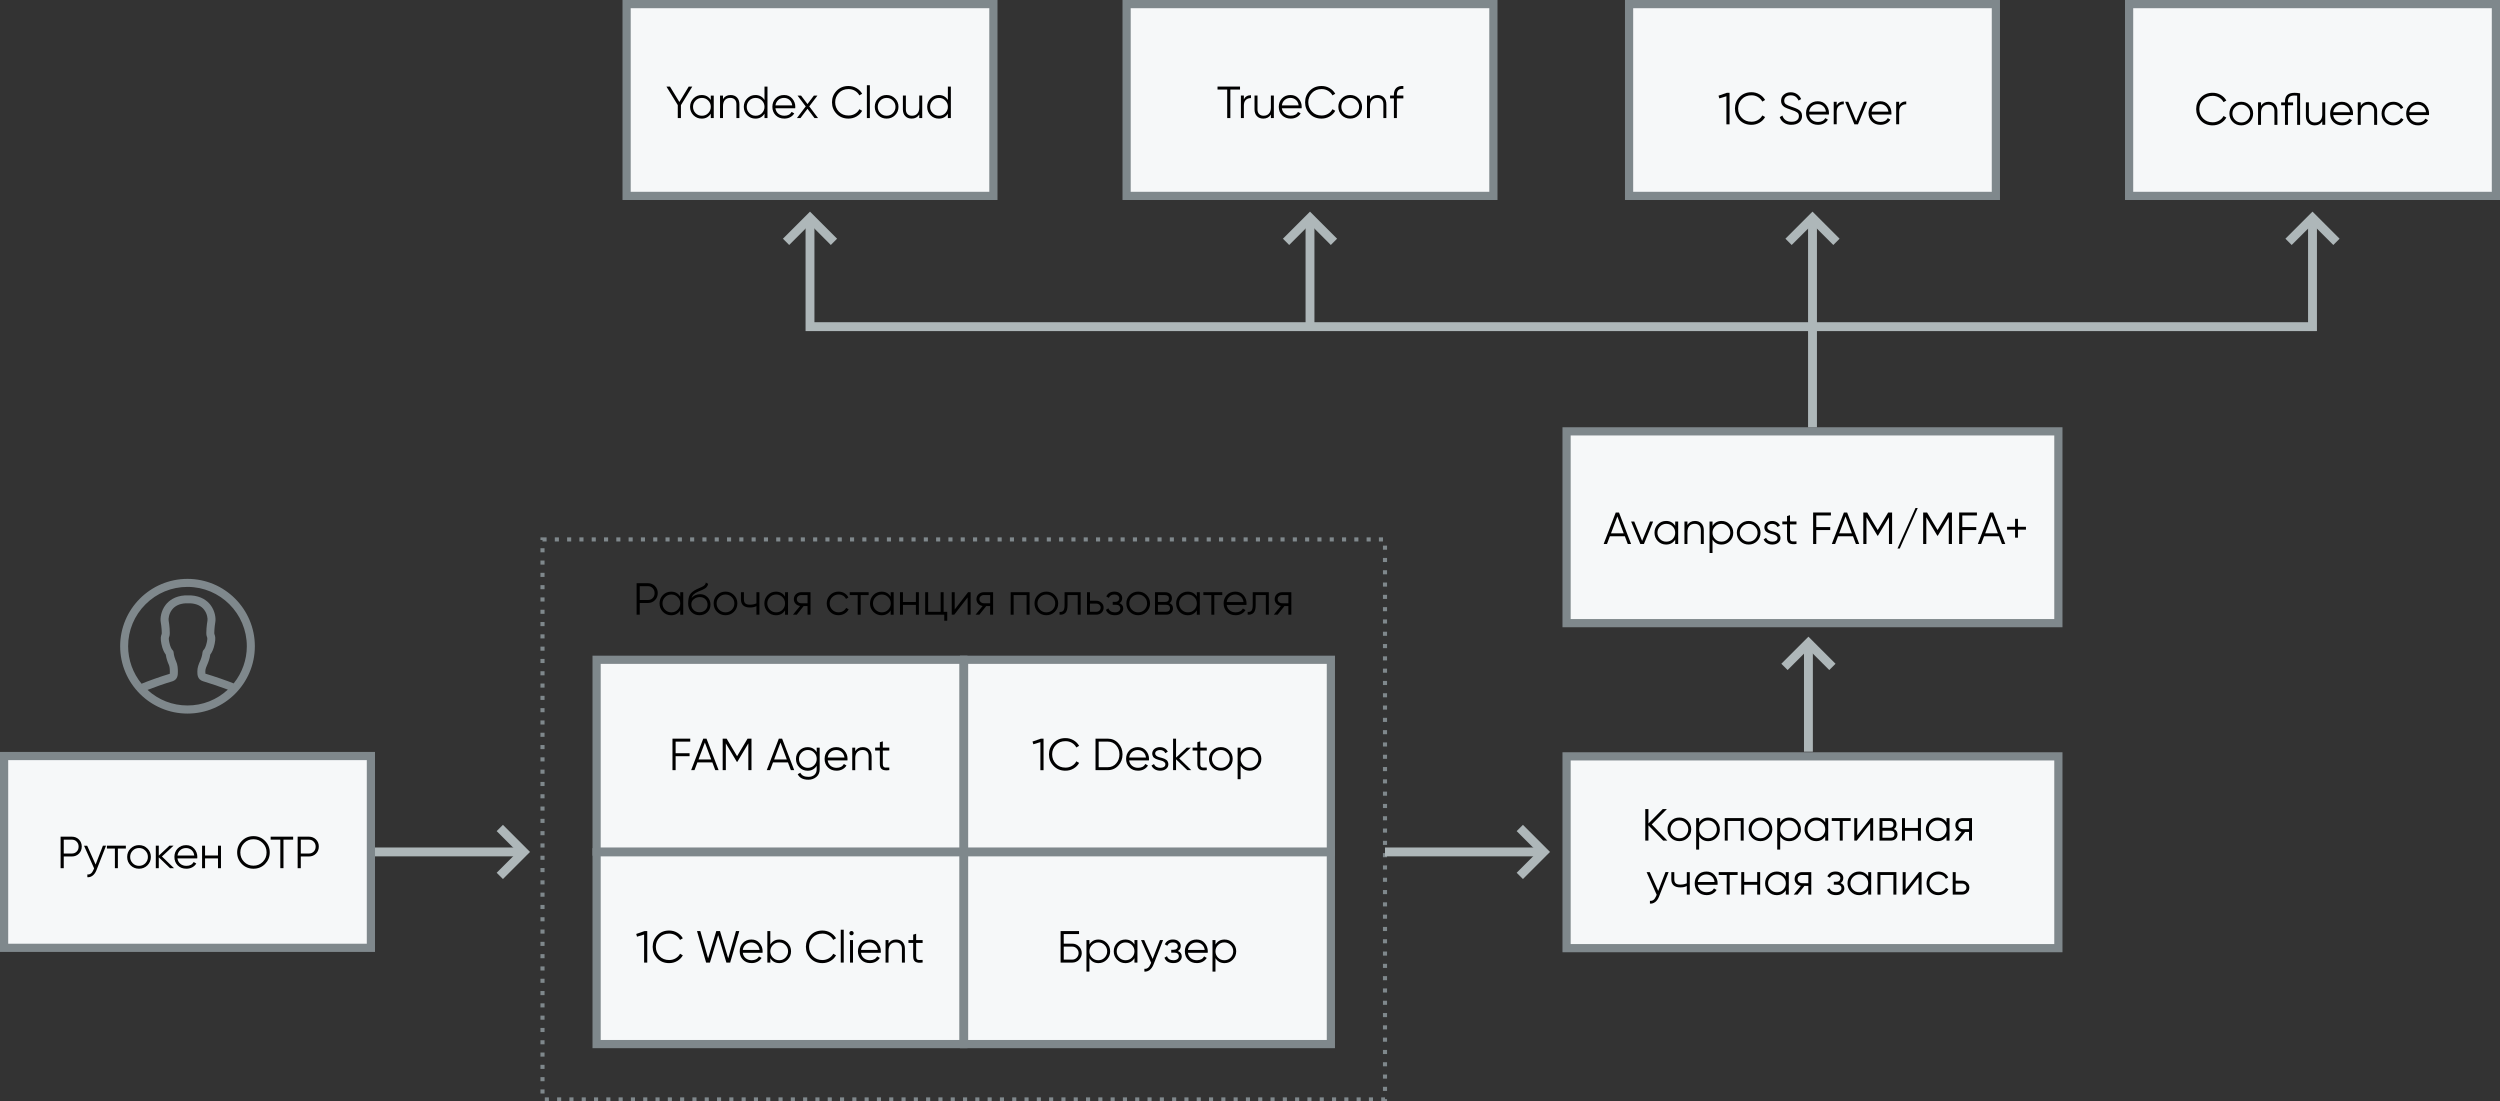 <?xml version="1.0" encoding="UTF-8"?><svg id="a" xmlns="http://www.w3.org/2000/svg" viewBox="0 0 1000 440.59"><rect x="0" y="0" width="1000" height="440.59" fill="#333333" stroke="none"/><polyline points="314.42 96.74 324 87.16 333.58 96.74" fill="none" stroke="#aeb7b9" stroke-miterlimit="10" stroke-width="3.55"/><line x1="524" y1="130.66" x2="524" y2="88.47" fill="none" stroke="#aeb7b9" stroke-miterlimit="10" stroke-width="3.55"/><polyline points="514.42 96.74 524 87.16 533.58 96.74" fill="none" stroke="#aeb7b9" stroke-miterlimit="10" stroke-width="3.55"/><line x1="725" y1="171" x2="725" y2="88.47" fill="none" stroke="#aeb7b9" stroke-miterlimit="10" stroke-width="3.55"/><polyline points="715.42 96.74 725 87.16 734.58 96.74" fill="none" stroke="#aeb7b9" stroke-miterlimit="10" stroke-width="3.55"/><polyline points="915.42 96.74 925 87.16 934.58 96.74" fill="none" stroke="#aeb7b9" stroke-miterlimit="10" stroke-width="3.55"/><polyline points="925 88.47 925 130.66 324 130.66 324 88.47" fill="none" stroke="#aeb7b9" stroke-miterlimit="10" stroke-width="3.55"/><rect x="626.63" y="172.54" width="196.72" height="76.72" fill="#f6f8f9"/><path d="M821.71,174.18v73.44h-193.44v-73.44h193.44M824.99,170.9h-200v80h200v-80h0Z" fill="#7f888c"/><rect x="626.63" y="302.54" width="196.72" height="76.72" fill="#f6f8f9"/><path d="M821.71,304.18v73.44h-193.44v-73.44h193.44M824.99,300.9h-200v80h200v-80h0Z" fill="#7f888c"/><rect x="1.64" y="302.41" width="146.72" height="76.72" fill="#f6f8f9"/><path d="M146.72,304.05v73.44H3.28v-73.44h143.44M150,300.77H0v80h150v-80h0Z" fill="#7f888c"/><rect x="385.64" y="340.91" width="146.72" height="76.72" fill="#f6f8f9"/><path d="M530.71,342.55v73.44h-143.44v-73.44h143.44M533.99,339.27h-150v80h150v-80h0Z" fill="#7f888c"/><rect x="238.64" y="340.91" width="146.72" height="76.72" fill="#f6f8f9"/><path d="M383.72,342.55v73.44h-143.44v-73.44h143.44M387,339.27h-150v80h150v-80h0Z" fill="#7f888c"/><rect x="385.64" y="263.91" width="146.72" height="76.72" fill="#f6f8f9"/><path d="M530.71,265.55v73.44h-143.44v-73.44h143.44M533.99,262.27h-150v80h150v-80h0Z" fill="#7f888c"/><rect x="238.64" y="263.91" width="146.72" height="76.72" fill="#f6f8f9"/><path d="M383.72,265.55v73.44h-143.44v-73.44h143.44M387,262.27h-150v80h150v-80h0Z" fill="#7f888c"/><rect x="217" y="215.77" width="337" height="224" fill="none" stroke="#7f888c" stroke-dasharray="1.64 3.28" stroke-miterlimit="10" stroke-width="1.64"/><line x1="723.37" y1="300.68" x2="723.37" y2="258.49" fill="none" stroke="#aeb7b9" stroke-miterlimit="10" stroke-width="3.55"/><polyline points="713.79 266.76 723.37 257.18 732.96 266.76" fill="none" stroke="#aeb7b9" stroke-miterlimit="10" stroke-width="3.55"/><path d="M660.7,329.76l6.23,6.48h-1.66l-5.9-6.1v6.1h-1.26v-12.6h1.26v5.76l5.72-5.76h1.66l-6.05,6.12Z"/><path d="M675.1,335.11c-.92.9-2.04,1.35-3.35,1.35s-2.45-.45-3.37-1.35c-.91-.91-1.37-2.03-1.37-3.37s.46-2.45,1.37-3.35c.91-.91,2.03-1.37,3.37-1.37s2.44.46,3.35,1.37c.92.9,1.39,2.02,1.39,3.35s-.46,2.44-1.39,3.37ZM669.23,334.28c.68.68,1.52,1.03,2.52,1.03s1.84-.34,2.52-1.03c.68-.71,1.03-1.55,1.03-2.54s-.34-1.84-1.03-2.52c-.68-.7-1.52-1.04-2.52-1.04s-1.84.35-2.52,1.04c-.68.68-1.03,1.52-1.03,2.52s.34,1.83,1.03,2.54Z"/><path d="M683.29,327.03c1.28,0,2.38.46,3.28,1.37.91.91,1.37,2.03,1.37,3.35s-.46,2.44-1.37,3.35c-.9.91-1.99,1.37-3.28,1.37-1.6,0-2.81-.66-3.64-1.98v5.36h-1.19v-12.6h1.19v1.76c.83-1.32,2.04-1.98,3.64-1.98ZM680.68,334.28c.68.68,1.52,1.03,2.52,1.03s1.84-.34,2.52-1.03c.68-.71,1.03-1.55,1.03-2.54s-.34-1.84-1.03-2.52c-.68-.7-1.52-1.04-2.52-1.04s-1.84.35-2.52,1.04c-.68.68-1.03,1.52-1.03,2.52s.34,1.83,1.03,2.54Z"/><path d="M689.91,327.24h7.56v9h-1.19v-7.85h-5.18v7.85h-1.19v-9Z"/><path d="M707.54,335.11c-.92.9-2.04,1.35-3.35,1.35s-2.45-.45-3.37-1.35c-.91-.91-1.37-2.03-1.37-3.37s.46-2.45,1.37-3.35c.91-.91,2.03-1.37,3.37-1.37s2.44.46,3.35,1.37c.92.9,1.39,2.02,1.39,3.35s-.46,2.44-1.39,3.37ZM701.67,334.28c.68.68,1.52,1.03,2.52,1.03s1.84-.34,2.52-1.03c.68-.71,1.03-1.55,1.03-2.54s-.34-1.84-1.03-2.52c-.68-.7-1.52-1.04-2.52-1.04s-1.84.35-2.52,1.04c-.68.68-1.03,1.52-1.03,2.52s.34,1.83,1.03,2.54Z"/><path d="M715.72,327.03c1.28,0,2.38.46,3.28,1.37.91.91,1.37,2.03,1.37,3.35s-.46,2.44-1.37,3.35c-.9.91-1.99,1.37-3.28,1.37-1.6,0-2.81-.66-3.64-1.98v5.36h-1.19v-12.6h1.19v1.76c.83-1.32,2.04-1.98,3.64-1.98ZM713.11,334.28c.68.68,1.52,1.03,2.52,1.03s1.84-.34,2.52-1.03c.68-.71,1.03-1.55,1.03-2.54s-.34-1.84-1.03-2.52c-.68-.7-1.52-1.04-2.52-1.04s-1.84.35-2.52,1.04c-.68.68-1.03,1.52-1.03,2.52s.34,1.83,1.03,2.54Z"/><path d="M730.09,329v-1.76h1.19v9h-1.19v-1.76c-.83,1.32-2.04,1.98-3.64,1.98-1.28,0-2.38-.46-3.29-1.37-.9-.91-1.35-2.03-1.35-3.35s.45-2.44,1.35-3.35c.91-.91,2.01-1.37,3.29-1.37,1.6,0,2.81.66,3.64,1.98ZM724.02,334.28c.68.68,1.52,1.03,2.52,1.03s1.84-.34,2.52-1.03c.68-.71,1.03-1.55,1.03-2.54s-.34-1.84-1.03-2.52c-.68-.7-1.52-1.04-2.52-1.04s-1.84.35-2.52,1.04c-.68.68-1.03,1.52-1.03,2.52s.34,1.83,1.03,2.54Z"/><path d="M732.72,327.24h7.56v1.15h-3.19v7.85h-1.19v-7.85h-3.19v-1.15Z"/><path d="M742.9,334.17l5.36-6.93h1.01v9h-1.19v-6.93l-5.36,6.93h-1.01v-9h1.19v6.93Z"/><path d="M757.52,331.62c.98.36,1.48,1.06,1.48,2.11,0,.74-.25,1.35-.75,1.82s-1.19.7-2.08.7h-4.37v-9h4.01c.86,0,1.54.22,2.02.67.49.44.73,1.03.73,1.75,0,.9-.35,1.55-1.04,1.96ZM755.81,328.39h-2.83v2.74h2.83c1.04,0,1.57-.47,1.57-1.4,0-.42-.13-.75-.41-.98-.27-.23-.66-.35-1.16-.35ZM752.98,335.09h3.19c.53,0,.93-.13,1.21-.38.28-.25.42-.61.42-1.06,0-.43-.14-.77-.42-1.01-.28-.24-.69-.36-1.21-.36h-3.19v2.81Z"/><path d="M767.17,331.17v-3.92h1.19v9h-1.19v-3.92h-5.18v3.92h-1.19v-9h1.19v3.92h5.18Z"/><path d="M778.62,329v-1.76h1.19v9h-1.19v-1.76c-.83,1.32-2.04,1.98-3.64,1.98-1.28,0-2.38-.46-3.29-1.37-.9-.91-1.35-2.03-1.35-3.35s.45-2.44,1.35-3.35c.91-.91,2.01-1.37,3.29-1.37,1.6,0,2.81.66,3.64,1.98ZM772.55,334.28c.68.68,1.52,1.03,2.52,1.03s1.84-.34,2.52-1.03c.68-.71,1.03-1.55,1.03-2.54s-.34-1.84-1.03-2.52c-.68-.7-1.52-1.04-2.52-1.04s-1.84.35-2.52,1.04c-.68.68-1.03,1.52-1.03,2.52s.34,1.83,1.03,2.54Z"/><path d="M785.15,327.24h3.65v9h-1.19v-3.46h-1.55l-2.77,3.46h-1.51l2.84-3.49c-.73-.11-1.33-.41-1.79-.91-.46-.5-.69-1.1-.69-1.81,0-.8.29-1.47.86-2,.6-.53,1.31-.79,2.14-.79ZM785.15,331.67h2.47v-3.28h-2.47c-.52,0-.95.15-1.3.46-.35.31-.52.7-.52,1.18s.17.87.52,1.18c.35.31.78.46,1.3.46Z"/><path d="M663.27,356.38l2.92-7.54h1.26l-3.85,9.83c-.36.91-.86,1.62-1.5,2.12-.64.5-1.35.72-2.13.66v-1.12c1.08.13,1.9-.49,2.47-1.87l.23-.56-4.03-9.05h1.26l3.38,7.54Z"/><path d="M674.72,353.32v-4.48h1.19v9h-1.19v-3.42c-.7.36-1.55.54-2.57.54-1.19,0-2.09-.27-2.7-.82-.61-.55-.92-1.35-.92-2.42v-2.88h1.19v2.88c0,.74.2,1.28.58,1.62s.99.5,1.81.5c.91,0,1.78-.17,2.61-.52Z"/><path d="M682.59,348.62c1.34,0,2.42.47,3.22,1.42.83.94,1.24,2.05,1.24,3.33,0,.06-.01.25-.04.56h-7.9c.12.9.5,1.62,1.15,2.16.65.54,1.46.81,2.43.81,1.37,0,2.33-.51,2.9-1.53l1.04.61c-.4.65-.94,1.15-1.63,1.52s-1.47.55-2.33.55c-1.42,0-2.57-.44-3.46-1.33-.89-.89-1.33-2.02-1.33-3.38s.44-2.48,1.31-3.37c.88-.9,2-1.35,3.38-1.35ZM682.59,349.78c-.94,0-1.72.28-2.35.83-.63.55-1.01,1.28-1.12,2.18h6.71c-.13-.96-.5-1.7-1.1-2.21-.62-.53-1.34-.79-2.14-.79Z"/><path d="M687.5,348.84h7.56v1.15h-3.19v7.85h-1.19v-7.85h-3.19v-1.15Z"/><path d="M702.87,352.76v-3.92h1.19v9h-1.19v-3.92h-5.18v3.92h-1.19v-9h1.19v3.92h5.18Z"/><path d="M714.32,350.6v-1.76h1.19v9h-1.19v-1.76c-.83,1.32-2.04,1.98-3.64,1.98-1.28,0-2.38-.46-3.29-1.37-.9-.91-1.35-2.03-1.35-3.35s.45-2.44,1.35-3.35c.91-.91,2.01-1.37,3.29-1.37,1.6,0,2.81.66,3.64,1.98ZM708.26,355.88c.68.68,1.52,1.03,2.52,1.03s1.84-.34,2.52-1.03c.68-.71,1.03-1.55,1.03-2.54s-.34-1.84-1.03-2.52c-.68-.7-1.52-1.04-2.52-1.04s-1.84.35-2.52,1.04c-.68.68-1.03,1.52-1.03,2.52s.34,1.83,1.03,2.54Z"/><path d="M720.86,348.84h3.65v9h-1.19v-3.46h-1.55l-2.77,3.46h-1.51l2.84-3.49c-.73-.11-1.33-.41-1.79-.91-.46-.5-.69-1.1-.69-1.81,0-.8.29-1.47.86-2,.6-.53,1.31-.79,2.14-.79ZM720.86,353.27h2.47v-3.28h-2.47c-.52,0-.95.15-1.3.46-.35.31-.52.7-.52,1.18s.17.87.52,1.18c.35.31.78.46,1.3.46Z"/><path d="M736.17,353.21c1.04.4,1.57,1.12,1.57,2.16,0,.76-.29,1.39-.88,1.91-.56.52-1.39.77-2.48.77-1.82,0-3.01-.72-3.56-2.16l1.01-.59c.38,1.07,1.24,1.6,2.56,1.6.68,0,1.22-.15,1.6-.44s.58-.68.58-1.16c0-.43-.16-.78-.47-1.04-.31-.26-.73-.39-1.26-.39h-1.31v-1.15h.95c.52,0,.92-.13,1.21-.39s.44-.62.44-1.07c0-.43-.18-.79-.53-1.07-.35-.28-.82-.42-1.4-.42-1.12,0-1.87.45-2.25,1.35l-.99-.58c.6-1.28,1.68-1.93,3.24-1.93.96,0,1.72.25,2.27.76.56.49.85,1.1.85,1.82,0,.92-.38,1.6-1.13,2.02Z"/><path d="M747.28,350.6v-1.76h1.19v9h-1.19v-1.76c-.83,1.32-2.04,1.98-3.64,1.98-1.28,0-2.38-.46-3.29-1.37-.9-.91-1.35-2.03-1.35-3.35s.45-2.44,1.35-3.35c.91-.91,2.01-1.37,3.29-1.37,1.6,0,2.81.66,3.64,1.98ZM741.21,355.88c.68.68,1.52,1.03,2.52,1.03s1.84-.34,2.52-1.03c.68-.71,1.03-1.55,1.03-2.54s-.34-1.84-1.03-2.52c-.68-.7-1.52-1.04-2.52-1.04s-1.84.35-2.52,1.04c-.68.68-1.03,1.52-1.03,2.52s.34,1.83,1.03,2.54Z"/><path d="M750.99,348.84h7.56v9h-1.19v-7.85h-5.18v7.85h-1.19v-9Z"/><path d="M762.26,355.77l5.36-6.93h1.01v9h-1.19v-6.93l-5.36,6.93h-1.01v-9h1.19v6.93Z"/><path d="M775.34,358.06c-1.36,0-2.48-.45-3.38-1.35-.9-.92-1.35-2.05-1.35-3.37s.45-2.45,1.35-3.35c.9-.91,2.03-1.37,3.38-1.37.89,0,1.69.21,2.39.64s1.22,1,1.55,1.72l-.97.56c-.24-.54-.63-.97-1.16-1.29s-1.14-.48-1.81-.48c-1,0-1.84.35-2.52,1.04-.68.68-1.03,1.52-1.03,2.52s.34,1.83,1.03,2.54c.68.68,1.52,1.03,2.52,1.03.66,0,1.26-.16,1.79-.47.53-.31.95-.74,1.25-1.3l.99.58c-.37.72-.92,1.29-1.64,1.71-.72.42-1.52.63-2.39.63Z"/><path d="M782.27,352.26h2.47c.83,0,1.54.26,2.12.79.59.52.88,1.18.88,2s-.29,1.5-.88,2.02c-.56.52-1.27.77-2.12.77h-3.65v-9h1.19v3.42ZM782.27,356.69h2.47c.52,0,.95-.15,1.3-.46.35-.31.52-.7.52-1.18s-.17-.87-.52-1.18c-.35-.31-.78-.46-1.3-.46h-2.47v3.28Z"/><path d="M652.44,217.6h-1.33l-1.17-3.1h-5.98l-1.17,3.1h-1.33l4.84-12.6h1.29l4.84,12.6ZM646.95,206.57l-2.54,6.75h5.08l-2.54-6.75Z"/><path d="M656.85,216.36l3.15-7.76h1.26l-3.69,9h-1.44l-3.69-9h1.26l3.15,7.76Z"/><path d="M670.08,210.36v-1.76h1.19v9h-1.19v-1.76c-.83,1.32-2.04,1.98-3.64,1.98-1.28,0-2.38-.46-3.29-1.37-.9-.91-1.35-2.03-1.35-3.35s.45-2.44,1.35-3.35c.91-.91,2.01-1.37,3.29-1.37,1.6,0,2.81.66,3.64,1.98ZM664.01,215.64c.68.68,1.52,1.03,2.52,1.03s1.84-.34,2.52-1.03c.68-.71,1.03-1.55,1.03-2.54s-.34-1.84-1.03-2.52c-.68-.7-1.52-1.04-2.52-1.04s-1.84.35-2.52,1.04c-.68.68-1.03,1.52-1.03,2.52s.34,1.83,1.03,2.54Z"/><path d="M678,208.38c1.08,0,1.94.33,2.57,1s.95,1.56.95,2.69v5.53h-1.19v-5.53c0-.8-.21-1.43-.64-1.87-.43-.44-1.03-.67-1.81-.67-.9,0-1.61.28-2.13.85-.52.56-.78,1.4-.78,2.5v4.72h-1.19v-9h1.19v1.4c.67-1.08,1.68-1.62,3.02-1.62Z"/><path d="M688.65,208.38c1.28,0,2.38.46,3.28,1.37.91.91,1.37,2.03,1.37,3.35s-.46,2.44-1.37,3.35c-.9.91-1.99,1.37-3.28,1.37-1.6,0-2.81-.66-3.64-1.98v5.36h-1.19v-12.6h1.19v1.76c.83-1.32,2.04-1.98,3.64-1.98ZM686.04,215.64c.68.68,1.52,1.03,2.52,1.03s1.84-.34,2.52-1.03c.68-.71,1.03-1.55,1.03-2.54s-.34-1.84-1.03-2.52c-.68-.7-1.52-1.04-2.52-1.04s-1.84.35-2.52,1.04c-.68.68-1.03,1.52-1.03,2.52s.34,1.83,1.03,2.54Z"/><path d="M702.82,216.47c-.92.9-2.04,1.35-3.35,1.35s-2.46-.45-3.37-1.35c-.91-.91-1.37-2.03-1.37-3.37s.46-2.45,1.37-3.35c.91-.91,2.04-1.37,3.37-1.37s2.44.46,3.35,1.37c.92.9,1.39,2.02,1.39,3.35s-.46,2.44-1.39,3.37ZM696.95,215.64c.68.68,1.52,1.03,2.52,1.03s1.84-.34,2.52-1.03c.68-.71,1.03-1.55,1.03-2.54s-.34-1.84-1.03-2.52c-.68-.7-1.52-1.04-2.52-1.04s-1.84.35-2.52,1.04c-.68.68-1.03,1.52-1.03,2.52s.34,1.83,1.03,2.54Z"/><path d="M706.94,210.96c0,.7.62,1.21,1.85,1.53.35.08.58.14.68.17.11.03.32.1.64.2.32.1.54.19.67.26.12.07.3.18.53.33.23.15.39.3.49.45.1.15.19.34.27.58.08.23.12.48.12.75,0,.77-.31,1.39-.92,1.87-.59.48-1.37.72-2.34.72-.84,0-1.57-.19-2.18-.57-.61-.38-1.04-.88-1.3-1.5l1.01-.59c.17.47.47.84.91,1.11.44.27.96.41,1.56.41s1.11-.12,1.49-.36c.38-.24.58-.6.58-1.08,0-.7-.62-1.21-1.85-1.53-.35-.08-.58-.14-.68-.17-.11-.03-.32-.1-.64-.2-.32-.1-.54-.19-.67-.26-.12-.07-.3-.18-.53-.33-.23-.15-.39-.3-.49-.45-.1-.15-.19-.34-.27-.58-.08-.23-.12-.48-.12-.75,0-.73.29-1.34.86-1.84.6-.49,1.34-.74,2.21-.74.72,0,1.36.16,1.92.49.56.32.97.77,1.23,1.35l-.99.58c-.34-.84-1.06-1.26-2.16-1.26-.54,0-.99.13-1.35.38-.36.25-.54.6-.54,1.04Z"/><path d="M718.59,208.6v1.15h-2.59v5.45c0,.49.1.84.29,1.05s.48.32.86.32c.38,0,.86,0,1.44-.03v1.04c-1.28.19-2.23.1-2.85-.28-.62-.38-.93-1.08-.93-2.11v-5.45h-1.89v-1.15h1.89v-2.16l1.19-.36v2.52h2.59Z"/><path d="M732.36,205v1.19h-5.85v4.64h5.58v1.19h-5.58v5.58h-1.26v-12.6h7.11Z"/><path d="M743.7,217.6h-1.33l-1.17-3.1h-5.98l-1.17,3.1h-1.33l4.84-12.6h1.29l4.84,12.6ZM738.21,206.57l-2.54,6.75h5.08l-2.54-6.75Z"/><path d="M755.27,205h1.57v12.6h-1.26v-10.69l-4.41,7.38h-.18l-4.41-7.38v10.69h-1.26v-12.6h1.57l4.19,7.02,4.19-7.02Z"/><path d="M767.1,203.2l-7.2,16.2h-.9l7.2-16.2h.9Z"/><path d="M779.21,205h1.57v12.6h-1.26v-10.69l-4.41,7.38h-.18l-4.41-7.38v10.69h-1.26v-12.6h1.57l4.19,7.02,4.19-7.02Z"/><path d="M790.77,205v1.19h-5.85v4.64h5.58v1.19h-5.58v5.58h-1.26v-12.6h7.11Z"/><path d="M802.11,217.6h-1.33l-1.17-3.1h-5.98l-1.17,3.1h-1.33l4.84-12.6h1.3l4.84,12.6ZM796.62,206.57l-2.54,6.75h5.08l-2.54-6.75Z"/><path d="M807.18,210.72h3.2v1.15h-3.2v3.2h-1.15v-3.2h-3.2v-1.15h3.2v-3.2h1.15v3.2Z"/><path d="M254.64,233.28h4.5c1.13,0,2.07.38,2.83,1.13.76.76,1.13,1.7,1.13,2.83s-.38,2.07-1.13,2.83c-.76.76-1.7,1.13-2.83,1.13h-3.24v4.68h-1.26v-12.6ZM255.9,240.01h3.24c.78,0,1.42-.26,1.93-.77.52-.52.77-1.18.77-2s-.26-1.46-.77-1.98c-.5-.53-1.15-.79-1.93-.79h-3.24v5.54Z"/><path d="M272.1,238.64v-1.76h1.19v9h-1.19v-1.76c-.83,1.32-2.04,1.98-3.64,1.98-1.28,0-2.38-.46-3.29-1.37-.9-.91-1.35-2.03-1.35-3.35s.45-2.44,1.35-3.35c.91-.91,2.01-1.37,3.29-1.37,1.6,0,2.81.66,3.64,1.98ZM266.03,243.91c.68.68,1.52,1.03,2.52,1.03s1.84-.34,2.52-1.03c.68-.71,1.03-1.55,1.03-2.54s-.34-1.84-1.03-2.52c-.68-.7-1.52-1.04-2.52-1.04s-1.84.35-2.52,1.04c-.68.68-1.03,1.52-1.03,2.52s.34,1.83,1.03,2.54Z"/><path d="M279.8,246.09c-1.28,0-2.36-.43-3.24-1.28-.86-.86-1.3-1.98-1.3-3.35,0-1.54.23-2.71.68-3.53.46-.83,1.38-1.58,2.77-2.25.44-.2.79-.36,1.04-.47.42-.17.75-.31.99-.43,1.04-.48,1.57-1.07,1.58-1.78l.94.54c-.06.3-.16.57-.29.81-.16.26-.31.47-.46.63-.15.16-.38.32-.69.5-.2.12-.45.25-.74.4l-.9.38-.85.36c-.83.36-1.44.74-1.85,1.12-.4.39-.69.9-.85,1.52.38-.52.89-.91,1.51-1.18.62-.27,1.25-.41,1.89-.41,1.2,0,2.19.4,2.97,1.19.79.78,1.19,1.78,1.19,3.01s-.42,2.22-1.26,3.02c-.83.79-1.88,1.19-3.15,1.19ZM277.46,244.02c.62.59,1.4.88,2.34.88s1.7-.28,2.3-.85c.61-.58.92-1.3.92-2.18s-.29-1.61-.86-2.18c-.56-.58-1.32-.86-2.27-.86-.85,0-1.63.27-2.32.81-.7.52-1.04,1.22-1.04,2.12s.31,1.66.94,2.25Z"/><path d="M293.55,244.74c-.92.9-2.04,1.35-3.35,1.35s-2.45-.45-3.37-1.35c-.91-.91-1.37-2.03-1.37-3.37s.46-2.45,1.37-3.35c.91-.91,2.03-1.37,3.37-1.37s2.44.46,3.35,1.37c.92.9,1.39,2.02,1.39,3.35s-.46,2.44-1.39,3.37ZM287.68,243.91c.68.68,1.52,1.03,2.52,1.03s1.84-.34,2.52-1.03c.68-.71,1.03-1.55,1.03-2.54s-.34-1.84-1.03-2.52c-.68-.7-1.52-1.04-2.52-1.04s-1.84.35-2.52,1.04c-.68.68-1.03,1.52-1.03,2.52s.34,1.83,1.03,2.54Z"/><path d="M302.57,241.36v-4.48h1.19v9h-1.19v-3.42c-.7.36-1.55.54-2.57.54-1.19,0-2.09-.27-2.7-.82-.61-.55-.92-1.35-.92-2.42v-2.88h1.19v2.88c0,.74.19,1.28.58,1.62s.99.5,1.81.5c.91,0,1.78-.17,2.61-.52Z"/><path d="M314.02,238.64v-1.76h1.19v9h-1.19v-1.76c-.83,1.32-2.04,1.98-3.64,1.98-1.28,0-2.38-.46-3.29-1.37-.9-.91-1.35-2.03-1.35-3.35s.45-2.44,1.35-3.35c.91-.91,2.01-1.37,3.29-1.37,1.6,0,2.81.66,3.64,1.98ZM307.95,243.91c.68.68,1.52,1.03,2.52,1.03s1.84-.34,2.52-1.03c.68-.71,1.03-1.55,1.03-2.54s-.34-1.84-1.03-2.52c-.68-.7-1.52-1.04-2.52-1.04s-1.84.35-2.52,1.04c-.68.68-1.03,1.52-1.03,2.52s.34,1.83,1.03,2.54Z"/><path d="M320.55,236.88h3.65v9h-1.19v-3.46h-1.55l-2.77,3.46h-1.51l2.84-3.49c-.73-.11-1.33-.41-1.79-.91-.46-.5-.69-1.1-.69-1.81,0-.8.29-1.47.86-2,.6-.53,1.31-.79,2.14-.79ZM320.55,241.3h2.47v-3.28h-2.47c-.52,0-.95.15-1.3.46-.35.31-.52.7-.52,1.18s.17.87.52,1.18c.35.31.78.46,1.3.46Z"/><path d="M335.42,246.09c-1.36,0-2.48-.45-3.38-1.35-.9-.92-1.35-2.05-1.35-3.37s.45-2.45,1.35-3.35c.9-.91,2.03-1.37,3.38-1.37.89,0,1.69.21,2.39.64.71.43,1.22,1,1.55,1.72l-.97.56c-.24-.54-.63-.97-1.16-1.29-.53-.32-1.14-.48-1.81-.48-1,0-1.84.35-2.52,1.04-.68.68-1.03,1.52-1.03,2.52s.34,1.83,1.03,2.54c.68.68,1.52,1.03,2.52,1.03.66,0,1.26-.16,1.79-.47.53-.31.95-.74,1.25-1.3l.99.58c-.37.72-.92,1.29-1.64,1.71-.72.42-1.52.63-2.39.63Z"/><path d="M339.9,236.88h7.56v1.15h-3.19v7.85h-1.19v-7.85h-3.19v-1.15Z"/><path d="M356.28,238.64v-1.76h1.19v9h-1.19v-1.76c-.83,1.32-2.04,1.98-3.64,1.98-1.28,0-2.38-.46-3.29-1.37-.9-.91-1.35-2.03-1.35-3.35s.45-2.44,1.35-3.35c.91-.91,2.01-1.37,3.29-1.37,1.6,0,2.81.66,3.64,1.98ZM350.22,243.91c.68.68,1.52,1.03,2.52,1.03s1.84-.34,2.52-1.03c.68-.71,1.03-1.55,1.03-2.54s-.34-1.84-1.03-2.52c-.68-.7-1.52-1.04-2.52-1.04s-1.84.35-2.52,1.04c-.68.68-1.03,1.52-1.03,2.52s.34,1.83,1.03,2.54Z"/><path d="M366.36,240.8v-3.92h1.19v9h-1.19v-3.92h-5.18v3.92h-1.19v-9h1.19v3.92h5.18Z"/><path d="M377.45,236.88v7.85h1.44v3.56h-1.19v-2.41h-7.63v-9h1.19v7.85h5v-7.85h1.19Z"/><path d="M381.88,243.8l5.36-6.93h1.01v9h-1.19v-6.93l-5.36,6.93h-1.01v-9h1.19v6.93Z"/><path d="M393.59,236.88h3.65v9h-1.19v-3.46h-1.55l-2.77,3.46h-1.51l2.84-3.49c-.73-.11-1.33-.41-1.79-.91-.46-.5-.69-1.1-.69-1.81,0-.8.29-1.47.86-2,.6-.53,1.31-.79,2.14-.79ZM393.59,241.3h2.47v-3.28h-2.47c-.52,0-.95.15-1.3.46-.35.31-.52.7-.52,1.18s.17.87.52,1.18c.35.31.78.46,1.3.46Z"/><path d="M404.27,236.88h7.56v9h-1.19v-7.85h-5.18v7.85h-1.19v-9Z"/><path d="M421.89,244.74c-.92.9-2.04,1.35-3.35,1.35s-2.45-.45-3.37-1.35c-.91-.91-1.37-2.03-1.37-3.37s.46-2.45,1.37-3.35c.91-.91,2.03-1.37,3.37-1.37s2.44.46,3.35,1.37c.92.9,1.39,2.02,1.39,3.35s-.46,2.44-1.39,3.37ZM416.02,243.91c.68.68,1.52,1.03,2.52,1.03s1.84-.34,2.52-1.03c.68-.71,1.03-1.55,1.03-2.54s-.34-1.84-1.03-2.52c-.68-.7-1.52-1.04-2.52-1.04s-1.84.35-2.52,1.04c-.68.68-1.03,1.52-1.03,2.52s.34,1.83,1.03,2.54Z"/><path d="M425.83,236.88h6.44v9h-1.19v-7.85h-4.07v4.01c0,1.5-.29,2.53-.86,3.1-.56.56-1.34.81-2.34.74v-1.12c.7.07,1.21-.1,1.53-.5.32-.41.49-1.15.49-2.21v-5.17Z"/><path d="M435.98,240.29h2.47c.83,0,1.54.26,2.12.79.59.52.88,1.18.88,2s-.29,1.5-.88,2.02c-.56.52-1.27.77-2.12.77h-3.65v-9h1.19v3.42ZM435.98,244.72h2.47c.52,0,.95-.15,1.3-.46.35-.31.52-.7.52-1.18s-.17-.87-.52-1.18c-.35-.31-.78-.46-1.3-.46h-2.47v3.28Z"/><path d="M447.72,241.25c1.04.4,1.57,1.12,1.57,2.16,0,.76-.29,1.39-.88,1.91-.56.52-1.39.77-2.48.77-1.82,0-3.01-.72-3.56-2.16l1.01-.59c.38,1.07,1.24,1.6,2.56,1.6.68,0,1.22-.15,1.6-.44.38-.29.58-.68.58-1.16,0-.43-.16-.78-.47-1.04-.31-.26-.73-.39-1.26-.39h-1.31v-1.15h.95c.52,0,.92-.13,1.22-.39.29-.26.44-.62.44-1.07,0-.43-.18-.79-.53-1.07-.35-.28-.82-.42-1.4-.42-1.12,0-1.87.45-2.25,1.35l-.99-.58c.6-1.28,1.68-1.93,3.24-1.93.96,0,1.72.25,2.27.76.56.49.85,1.1.85,1.82,0,.92-.38,1.6-1.13,2.02Z"/><path d="M458.63,244.74c-.92.9-2.04,1.35-3.35,1.35s-2.45-.45-3.37-1.35c-.91-.91-1.37-2.03-1.37-3.37s.46-2.45,1.37-3.35c.91-.91,2.03-1.37,3.37-1.37s2.44.46,3.35,1.37c.92.9,1.39,2.02,1.39,3.35s-.46,2.44-1.39,3.37ZM452.76,243.91c.68.68,1.52,1.03,2.52,1.03s1.84-.34,2.52-1.03c.68-.71,1.03-1.55,1.03-2.54s-.34-1.84-1.03-2.52c-.68-.7-1.52-1.04-2.52-1.04s-1.84.35-2.52,1.04c-.68.68-1.03,1.52-1.03,2.52s.34,1.83,1.03,2.54Z"/><path d="M467.72,241.25c.98.36,1.48,1.06,1.48,2.11,0,.74-.25,1.35-.75,1.82s-1.19.7-2.08.7h-4.37v-9h4.01c.86,0,1.54.22,2.02.67.49.44.73,1.03.73,1.75,0,.9-.35,1.55-1.04,1.96ZM466.01,238.03h-2.83v2.74h2.83c1.04,0,1.57-.47,1.57-1.4,0-.42-.13-.75-.4-.98s-.66-.35-1.16-.35ZM463.18,244.72h3.19c.53,0,.93-.13,1.22-.38.28-.25.42-.61.42-1.06,0-.43-.14-.77-.42-1.01-.28-.24-.69-.36-1.22-.36h-3.19v2.81Z"/><path d="M478.73,238.64v-1.76h1.19v9h-1.19v-1.76c-.83,1.32-2.04,1.98-3.64,1.98-1.28,0-2.38-.46-3.29-1.37-.9-.91-1.35-2.03-1.35-3.35s.45-2.44,1.35-3.35c.91-.91,2.01-1.37,3.29-1.37,1.6,0,2.81.66,3.64,1.98ZM472.67,243.91c.68.68,1.52,1.03,2.52,1.03s1.84-.34,2.52-1.03c.68-.71,1.03-1.55,1.03-2.54s-.34-1.84-1.03-2.52c-.68-.7-1.52-1.04-2.52-1.04s-1.84.35-2.52,1.04c-.68.68-1.03,1.52-1.03,2.52s.34,1.83,1.03,2.54Z"/><path d="M481.36,236.88h7.56v1.15h-3.19v7.85h-1.19v-7.85h-3.19v-1.15Z"/><path d="M494.16,236.66c1.34,0,2.42.47,3.22,1.42.83.94,1.24,2.05,1.24,3.33,0,.06-.01.25-.04.56h-7.9c.12.9.5,1.62,1.15,2.16.65.54,1.46.81,2.43.81,1.37,0,2.33-.51,2.9-1.53l1.04.61c-.4.65-.94,1.15-1.63,1.52s-1.47.55-2.33.55c-1.42,0-2.57-.44-3.46-1.33-.89-.89-1.33-2.02-1.33-3.38s.44-2.48,1.31-3.37c.88-.9,2-1.35,3.38-1.35ZM494.16,237.81c-.94,0-1.72.28-2.35.83-.63.55-1.01,1.28-1.12,2.18h6.71c-.13-.96-.5-1.7-1.1-2.21-.62-.53-1.34-.79-2.14-.79Z"/><path d="M501.09,236.88h6.44v9h-1.19v-7.85h-4.07v4.01c0,1.5-.29,2.53-.86,3.1-.56.56-1.34.81-2.34.74v-1.12c.7.07,1.21-.1,1.53-.5.32-.41.49-1.15.49-2.21v-5.17Z"/><path d="M512.88,236.88h3.65v9h-1.19v-3.46h-1.55l-2.77,3.46h-1.51l2.84-3.49c-.73-.11-1.33-.41-1.79-.91-.46-.5-.69-1.1-.69-1.81,0-.8.29-1.47.86-2,.6-.53,1.31-.79,2.14-.79ZM512.88,241.3h2.47v-3.28h-2.47c-.52,0-.95.15-1.3.46-.35.31-.52.7-.52,1.18s.17.87.52,1.18c.35.31.78.46,1.3.46Z"/><path d="M24.24,334.67h4.5c1.13,0,2.07.38,2.83,1.13.76.76,1.13,1.7,1.13,2.83s-.38,2.07-1.13,2.83c-.76.76-1.7,1.13-2.83,1.13h-3.24v4.68h-1.26v-12.6ZM25.5,341.41h3.24c.78,0,1.42-.26,1.93-.77.52-.52.77-1.18.77-2s-.26-1.46-.77-1.98c-.5-.53-1.15-.79-1.93-.79h-3.24v5.54Z"/><path d="M38.24,345.82l2.92-7.54h1.26l-3.85,9.83c-.36.91-.86,1.62-1.5,2.12-.64.5-1.35.72-2.13.66v-1.12c1.08.13,1.9-.49,2.47-1.87l.23-.56-4.03-9.05h1.26l3.38,7.54Z"/><path d="M42.78,338.27h7.56v1.15h-3.19v7.85h-1.19v-7.85h-3.19v-1.15Z"/><path d="M58.96,346.14c-.92.9-2.04,1.35-3.35,1.35s-2.45-.45-3.37-1.35c-.91-.91-1.37-2.03-1.37-3.37s.46-2.45,1.37-3.35c.91-.91,2.03-1.37,3.37-1.37s2.44.46,3.35,1.37c.92.9,1.39,2.02,1.39,3.35s-.46,2.44-1.39,3.37ZM53.09,345.31c.68.68,1.52,1.03,2.52,1.03s1.84-.34,2.52-1.03c.68-.71,1.03-1.55,1.03-2.54s-.34-1.84-1.03-2.52c-.68-.7-1.52-1.04-2.52-1.04s-1.84.35-2.52,1.04c-.68.68-1.03,1.52-1.03,2.52s.34,1.83,1.03,2.54Z"/><path d="M64.77,342.59l4.82,4.68h-1.58l-4.5-4.34v4.34h-1.19v-9h1.19v3.98l4.28-3.98h1.62l-4.64,4.32Z"/><path d="M74.47,338.06c1.34,0,2.42.47,3.22,1.42.83.94,1.24,2.05,1.24,3.33,0,.06-.01.25-.04.56h-7.9c.12.9.5,1.62,1.15,2.16.65.54,1.46.81,2.43.81,1.37,0,2.33-.51,2.9-1.53l1.04.61c-.4.65-.94,1.15-1.63,1.52s-1.47.55-2.33.55c-1.42,0-2.57-.44-3.46-1.33-.89-.89-1.33-2.02-1.33-3.38s.44-2.48,1.31-3.37c.88-.9,2-1.35,3.38-1.35ZM74.47,339.21c-.94,0-1.72.28-2.35.83-.63.55-1.01,1.28-1.12,2.18h6.71c-.13-.96-.5-1.7-1.1-2.21-.62-.53-1.34-.79-2.14-.79Z"/><path d="M87.2,342.2v-3.92h1.19v9h-1.19v-3.92h-5.18v3.92h-1.19v-9h1.19v3.92h5.18Z"/><path d="M106.01,345.6c-1.26,1.26-2.8,1.89-4.63,1.89s-3.37-.63-4.63-1.89c-1.26-1.28-1.89-2.83-1.89-4.63s.63-3.35,1.89-4.61c1.26-1.27,2.8-1.91,4.63-1.91s3.37.64,4.63,1.91c1.26,1.26,1.89,2.8,1.89,4.61s-.63,3.34-1.89,4.63ZM97.64,344.74c1.01,1.02,2.26,1.53,3.74,1.53s2.74-.51,3.74-1.53c1.01-1.02,1.51-2.27,1.51-3.76s-.5-2.72-1.51-3.74c-1.01-1.03-2.26-1.55-3.74-1.55s-2.74.52-3.74,1.55c-1.01,1.02-1.51,2.27-1.51,3.74s.5,2.74,1.51,3.76Z"/><path d="M108.26,334.67h9v1.19h-3.87v11.41h-1.26v-11.41h-3.87v-1.19Z"/><path d="M119.06,334.67h4.5c1.13,0,2.07.38,2.83,1.13.76.76,1.13,1.7,1.13,2.83s-.38,2.07-1.13,2.83c-.76.76-1.7,1.13-2.83,1.13h-3.24v4.68h-1.26v-12.6ZM120.32,341.41h3.24c.78,0,1.42-.26,1.93-.77.52-.52.77-1.18.77-2s-.26-1.46-.77-1.98c-.5-.53-1.15-.79-1.93-.79h-3.24v5.54Z"/><line x1="150" y1="340.77" x2="208.19" y2="340.77" fill="none" stroke="#aeb7b9" stroke-miterlimit="10" stroke-width="3.55"/><polyline points="199.92 331.19 209.5 340.77 199.92 350.36" fill="none" stroke="#aeb7b9" stroke-miterlimit="10" stroke-width="3.55"/><line x1="554" y1="340.77" x2="616.19" y2="340.77" fill="none" stroke="#aeb7b9" stroke-miterlimit="10" stroke-width="3.55"/><polyline points="607.92 331.19 617.5 340.77 607.92 350.36" fill="none" stroke="#aeb7b9" stroke-miterlimit="10" stroke-width="3.55"/><path d="M75,231.55c-14.86,0-26.94,12.08-26.94,26.94s12.09,26.94,26.94,26.94,26.94-12.08,26.94-26.94-12.09-26.94-26.94-26.94ZM68.91,272.55c2.24-.71,2.24-2.65,2.24-3.94,0-1.11-.08-2.74-.74-4.16-.41-.86-.87-2.34-.97-3.5-.03-.42-.23-.8-.54-1.07-.2-.17-.8-1.05-1.19-3.01-.29-1.45-.18-1.73-.08-2.01.06-.16.12-.32.17-.5.31-1.13-.05-4.54-.34-6.13-.12-.67.06-2.69,1.37-4.38,1.19-1.52,2.99-2.37,5.32-2.52h2.07c2.39.15,4.21,1,5.4,2.52,1.32,1.68,1.49,3.71,1.37,4.38-.27,1.5-.66,4.95-.34,6.13.05.18.11.33.17.49.1.27.21.55-.08,2-.39,1.96-.99,2.84-1.19,3.01-.31.27-.5.65-.54,1.07-.1,1.16-.56,2.64-.97,3.5-.51,1.09-1.1,2.54-1.1,4.11,0,1.29,0,3.23,2.27,3.95,2.74.81,7.15,2.3,9.93,3.36-4.41,4.09-10.11,6.34-16.13,6.34s-11.62-2.21-16.01-6.23c2.6-1.02,6.98-2.57,9.92-3.43ZM82.16,269.46c-.03-.21-.03-.67-.03-.89,0-.93.4-1.91.79-2.75.45-.95.98-2.55,1.2-4.02.56-.69,1.29-1.98,1.75-4.3.44-2.19.22-3.02-.09-3.83-.02-.05-.04-.09-.04-.1-.07-.34.03-2.72.39-4.75.26-1.42-.06-4.45-2-6.92-1.23-1.57-3.58-3.49-7.84-3.75h-2.26c-4.18.27-6.52,2.19-7.74,3.75-1.94,2.48-2.26,5.5-2,6.92.37,2.02.47,4.39.4,4.72-.01.06-.04.1-.06.18-.3.78-.51,1.6-.08,3.79.46,2.31,1.19,3.6,1.75,4.3.21,1.47.75,3.07,1.2,4.02.3.64.44,1.52.44,2.79,0,.22,0,.68-.03.89-3.49,1.03-8.89,2.97-11.29,3.98-3.46-4.23-5.37-9.54-5.37-15,0-6.33,2.47-12.29,6.96-16.77,4.49-4.49,10.45-6.96,16.78-6.96,13.09,0,23.74,10.65,23.74,23.73,0,5.4-1.86,10.67-5.26,14.87-2.61-1.06-7.89-2.88-11.32-3.9Z" fill="#7f888c"/><path d="M413.01,296.62l3.33-1.15h1.08v12.6h-1.26v-11.21l-2.83.85-.32-1.08Z"/><path d="M426.19,308.28c-1.92,0-3.5-.63-4.73-1.89-1.25-1.27-1.87-2.81-1.87-4.63s.62-3.35,1.87-4.63c1.24-1.26,2.81-1.89,4.73-1.89,1.15,0,2.21.28,3.19.84.97.56,1.73,1.31,2.27,2.26l-1.12.65c-.4-.77-.98-1.38-1.76-1.84-.78-.46-1.64-.68-2.57-.68-1.58,0-2.87.51-3.85,1.53-1,1.03-1.49,2.29-1.49,3.76s.5,2.73,1.49,3.76c.98,1.02,2.27,1.53,3.85,1.53.94,0,1.79-.23,2.57-.68.78-.46,1.37-1.07,1.76-1.84l1.12.63c-.52.95-1.27,1.7-2.25,2.27s-2.05.85-3.2.85Z"/><path d="M438.21,295.46h4.86c1.72,0,3.13.61,4.25,1.84,1.13,1.2,1.69,2.69,1.69,4.46s-.56,3.27-1.69,4.48c-1.12,1.21-2.53,1.82-4.25,1.82h-4.86v-12.6ZM439.47,306.88h3.6c1.38,0,2.51-.49,3.38-1.48.89-1,1.33-2.21,1.33-3.64s-.44-2.64-1.33-3.64c-.88-.98-2-1.48-3.38-1.48h-3.6v10.22Z"/><path d="M455.15,298.85c1.34,0,2.42.47,3.22,1.42.83.94,1.24,2.05,1.24,3.33,0,.06-.01.25-.04.56h-7.9c.12.9.5,1.62,1.15,2.16s1.46.81,2.43.81c1.37,0,2.33-.51,2.9-1.53l1.04.61c-.4.65-.94,1.15-1.63,1.52s-1.47.55-2.33.55c-1.42,0-2.57-.44-3.46-1.33-.89-.89-1.33-2.02-1.33-3.38s.44-2.48,1.31-3.37c.88-.9,2-1.35,3.38-1.35ZM455.15,300c-.94,0-1.72.28-2.35.83-.63.55-1,1.28-1.12,2.18h6.71c-.13-.96-.5-1.7-1.1-2.21-.62-.53-1.34-.79-2.14-.79Z"/><path d="M462.08,301.42c0,.7.62,1.21,1.85,1.53.35.08.58.14.68.17.11.03.32.1.64.2.32.1.54.19.67.26.13.07.3.18.53.33.23.15.39.3.49.45.1.15.19.34.27.58.08.23.13.48.13.75,0,.77-.31,1.39-.92,1.87-.59.48-1.37.72-2.34.72-.84,0-1.57-.19-2.18-.57-.61-.38-1.04-.88-1.3-1.5l1.01-.59c.17.47.47.84.91,1.11.44.27.96.41,1.56.41s1.11-.12,1.49-.36c.38-.24.58-.6.58-1.08,0-.7-.62-1.21-1.85-1.53-.35-.08-.58-.14-.68-.17-.11-.03-.32-.1-.64-.2-.32-.1-.54-.19-.67-.26s-.3-.18-.53-.33c-.23-.15-.39-.3-.49-.45-.1-.15-.19-.34-.27-.58-.08-.23-.13-.48-.13-.75,0-.73.29-1.34.86-1.84.6-.49,1.34-.74,2.21-.74.72,0,1.36.16,1.92.49.56.32.97.77,1.23,1.35l-.99.58c-.34-.84-1.06-1.26-2.16-1.26-.54,0-.99.13-1.35.38-.36.25-.54.6-.54,1.04Z"/><path d="M471.68,303.38l4.82,4.68h-1.58l-4.5-4.34v4.34h-1.19v-12.6h1.19v7.58l4.28-3.98h1.62l-4.64,4.32Z"/><path d="M482.71,299.06v1.15h-2.59v5.45c0,.49.1.84.29,1.05.19.21.48.32.86.32.38,0,.86,0,1.44-.03v1.04c-1.28.19-2.23.1-2.85-.28s-.93-1.08-.93-2.11v-5.45h-1.89v-1.15h1.89v-2.16l1.19-.36v2.52h2.59Z"/><path d="M491.69,306.93c-.92.9-2.04,1.35-3.35,1.35s-2.45-.45-3.37-1.35c-.91-.91-1.37-2.03-1.37-3.37s.46-2.45,1.37-3.35c.91-.91,2.03-1.37,3.37-1.37s2.44.46,3.35,1.37c.92.9,1.39,2.02,1.39,3.35s-.46,2.44-1.39,3.37ZM485.82,306.1c.68.68,1.52,1.03,2.52,1.03s1.84-.34,2.52-1.03c.68-.71,1.03-1.55,1.03-2.54s-.34-1.84-1.03-2.52c-.68-.7-1.52-1.04-2.52-1.04s-1.84.35-2.52,1.04c-.68.68-1.03,1.52-1.03,2.52s.34,1.83,1.03,2.54Z"/><path d="M499.88,298.85c1.28,0,2.38.46,3.28,1.37.91.91,1.37,2.03,1.37,3.35s-.46,2.44-1.37,3.35c-.9.91-1.99,1.37-3.28,1.37-1.6,0-2.81-.66-3.64-1.98v5.36h-1.19v-12.6h1.19v1.76c.83-1.32,2.04-1.98,3.64-1.98ZM497.27,306.1c.68.68,1.52,1.03,2.52,1.03s1.84-.34,2.52-1.03c.68-.71,1.03-1.55,1.03-2.54s-.34-1.84-1.03-2.52c-.68-.7-1.52-1.04-2.52-1.04s-1.84.35-2.52,1.04c-.68.68-1.03,1.52-1.03,2.52s.34,1.83,1.03,2.54Z"/><path d="M276.1,295.46v1.19h-5.85v4.64h5.58v1.19h-5.58v5.58h-1.26v-12.6h7.11Z"/><path d="M287.44,308.06h-1.33l-1.17-3.1h-5.98l-1.17,3.1h-1.33l4.84-12.6h1.3l4.84,12.6ZM281.95,297.03l-2.54,6.75h5.08l-2.54-6.75Z"/><path d="M299.02,295.46h1.57v12.6h-1.26v-10.69l-4.41,7.38h-.18l-4.41-7.38v10.69h-1.26v-12.6h1.57l4.19,7.02,4.19-7.02Z"/><path d="M317.68,308.06h-1.33l-1.17-3.1h-5.98l-1.17,3.1h-1.33l4.84-12.6h1.3l4.84,12.6ZM312.19,297.03l-2.54,6.75h5.08l-2.54-6.75Z"/><path d="M326.68,300.83v-1.76h1.19v8.64c0,1.3-.44,2.32-1.33,3.06s-1.95,1.12-3.19,1.12c-2.1,0-3.52-.73-4.27-2.2l1.04-.59c.54,1.09,1.61,1.64,3.22,1.64,1.03,0,1.85-.27,2.44-.81.59-.54.89-1.28.89-2.21v-1.4c-.83,1.32-2.04,1.98-3.64,1.98-1.28,0-2.38-.46-3.29-1.37-.9-.91-1.35-2.03-1.35-3.35s.45-2.44,1.35-3.35c.91-.91,2.01-1.37,3.29-1.37,1.6,0,2.81.66,3.64,1.98ZM320.62,306.1c.68.68,1.52,1.03,2.52,1.03s1.84-.34,2.52-1.03c.68-.71,1.03-1.55,1.03-2.54s-.34-1.84-1.03-2.52c-.68-.7-1.52-1.04-2.52-1.04s-1.84.35-2.52,1.04c-.68.68-1.03,1.52-1.03,2.52s.34,1.83,1.03,2.54Z"/><path d="M334.55,298.85c1.34,0,2.42.47,3.22,1.42.83.94,1.24,2.05,1.24,3.33,0,.06-.01.25-.04.56h-7.9c.12.9.5,1.62,1.15,2.16s1.46.81,2.43.81c1.37,0,2.33-.51,2.9-1.53l1.04.61c-.4.65-.94,1.15-1.63,1.52s-1.47.55-2.33.55c-1.42,0-2.57-.44-3.46-1.33-.89-.89-1.33-2.02-1.33-3.38s.44-2.48,1.31-3.37c.88-.9,2-1.35,3.38-1.35ZM334.55,300c-.94,0-1.72.28-2.35.83-.63.55-1,1.28-1.12,2.18h6.71c-.13-.96-.5-1.7-1.1-2.21-.62-.53-1.34-.79-2.14-.79Z"/><path d="M345.12,298.85c1.08,0,1.94.33,2.57,1s.95,1.56.95,2.69v5.53h-1.19v-5.53c0-.8-.21-1.43-.64-1.87-.43-.44-1.03-.67-1.81-.67-.9,0-1.61.28-2.13.85-.52.56-.78,1.4-.78,2.5v4.72h-1.19v-9h1.19v1.4c.67-1.08,1.68-1.62,3.02-1.62Z"/><path d="M355.72,299.06v1.15h-2.59v5.45c0,.49.1.84.29,1.05.19.21.48.32.86.32.38,0,.86,0,1.44-.03v1.04c-1.28.19-2.23.1-2.85-.28s-.93-1.08-.93-2.11v-5.45h-1.89v-1.15h1.89v-2.16l1.19-.36v2.52h2.59Z"/><path d="M254.49,373.58l3.33-1.15h1.08v12.6h-1.26v-11.21l-2.83.85-.32-1.08Z"/><path d="M267.67,385.25c-1.92,0-3.5-.63-4.73-1.89-1.25-1.27-1.87-2.81-1.87-4.63s.62-3.35,1.87-4.63c1.24-1.26,2.81-1.89,4.73-1.89,1.15,0,2.21.28,3.19.84.97.56,1.73,1.31,2.27,2.26l-1.12.65c-.4-.77-.98-1.38-1.76-1.84-.78-.46-1.64-.68-2.57-.68-1.58,0-2.87.51-3.85,1.53-1,1.03-1.49,2.29-1.49,3.76s.5,2.73,1.49,3.76c.98,1.02,2.27,1.53,3.85,1.53.94,0,1.79-.23,2.57-.68.78-.46,1.37-1.07,1.76-1.84l1.12.63c-.52.95-1.27,1.7-2.25,2.27s-2.05.85-3.2.85Z"/><path d="M283.96,385.03h-1.51l-3.65-12.6h1.33l3.11,10.89,3.28-10.89h1.48l3.28,10.89,3.11-10.89h1.33l-3.65,12.6h-1.51l-3.29-10.94-3.29,10.94Z"/><path d="M300.59,375.81c1.34,0,2.42.47,3.22,1.42.83.94,1.24,2.05,1.24,3.33,0,.06-.01.25-.04.56h-7.9c.12.9.5,1.62,1.15,2.16s1.46.81,2.43.81c1.37,0,2.33-.51,2.9-1.53l1.04.61c-.4.65-.94,1.15-1.63,1.52s-1.47.55-2.33.55c-1.42,0-2.57-.44-3.46-1.33-.89-.89-1.33-2.02-1.33-3.38s.44-2.48,1.31-3.37c.88-.9,2-1.35,3.38-1.35ZM300.59,376.97c-.94,0-1.72.28-2.35.83-.63.55-1,1.28-1.12,2.18h6.71c-.13-.96-.5-1.7-1.1-2.21-.62-.53-1.34-.79-2.14-.79Z"/><path d="M311.77,375.81c1.28,0,2.38.46,3.28,1.37.91.91,1.37,2.03,1.37,3.35s-.46,2.44-1.37,3.35c-.9.91-1.99,1.37-3.28,1.37-1.6,0-2.81-.66-3.64-1.98v1.76h-1.19v-12.6h1.19v5.36c.83-1.32,2.04-1.98,3.64-1.98ZM309.16,383.07c.68.68,1.52,1.03,2.52,1.03s1.84-.34,2.52-1.03c.68-.71,1.03-1.55,1.03-2.54s-.34-1.84-1.03-2.52c-.68-.7-1.52-1.04-2.52-1.04s-1.84.35-2.52,1.04c-.68.68-1.03,1.52-1.03,2.52s.34,1.83,1.03,2.54Z"/><path d="M328.96,385.25c-1.92,0-3.5-.63-4.73-1.89-1.25-1.27-1.87-2.81-1.87-4.63s.62-3.35,1.87-4.63c1.24-1.26,2.81-1.89,4.73-1.89,1.15,0,2.21.28,3.19.84.97.56,1.73,1.31,2.27,2.26l-1.12.65c-.4-.77-.98-1.38-1.76-1.84-.78-.46-1.64-.68-2.57-.68-1.58,0-2.87.51-3.85,1.53-1,1.03-1.49,2.29-1.49,3.76s.5,2.73,1.49,3.76c.98,1.02,2.27,1.53,3.85,1.53.94,0,1.79-.23,2.57-.68.78-.46,1.37-1.07,1.76-1.84l1.12.63c-.52.95-1.27,1.7-2.25,2.27s-2.05.85-3.2.85Z"/><path d="M337.49,385.03h-1.19v-13.14h1.19v13.14Z"/><path d="M341.47,373.26c0,.24-.08.44-.25.61s-.37.25-.61.25-.44-.08-.61-.25c-.17-.17-.25-.37-.25-.61s.08-.44.25-.61c.17-.17.37-.25.61-.25s.44.08.61.25.25.37.25.61ZM341.2,385.03h-1.19v-9h1.19v9Z"/><path d="M347.88,375.81c1.34,0,2.42.47,3.22,1.42.83.94,1.24,2.05,1.24,3.33,0,.06-.01.25-.04.56h-7.9c.12.9.5,1.62,1.15,2.16s1.46.81,2.43.81c1.37,0,2.33-.51,2.9-1.53l1.04.61c-.4.65-.94,1.15-1.63,1.52s-1.47.55-2.33.55c-1.42,0-2.57-.44-3.46-1.33-.89-.89-1.33-2.02-1.33-3.38s.44-2.48,1.31-3.37c.88-.9,2-1.35,3.38-1.35ZM347.88,376.97c-.94,0-1.72.28-2.35.83-.63.55-1,1.28-1.12,2.18h6.71c-.13-.96-.5-1.7-1.1-2.21-.62-.53-1.34-.79-2.14-.79Z"/><path d="M358.44,375.81c1.08,0,1.94.33,2.57,1s.95,1.56.95,2.69v5.53h-1.19v-5.53c0-.8-.21-1.43-.64-1.87-.43-.44-1.03-.67-1.81-.67-.9,0-1.61.28-2.13.85-.52.56-.78,1.4-.78,2.5v4.72h-1.19v-9h1.19v1.4c.67-1.08,1.68-1.62,3.02-1.62Z"/><path d="M369.05,376.03v1.15h-2.59v5.45c0,.49.1.84.29,1.05.19.21.48.32.86.32.38,0,.86,0,1.44-.03v1.04c-1.28.19-2.23.1-2.85-.28s-.93-1.08-.93-2.11v-5.45h-1.89v-1.15h1.89v-2.16l1.19-.36v2.52h2.59Z"/><path d="M425.5,377.47h3.42c1.03,0,1.92.37,2.66,1.12.74.74,1.12,1.63,1.12,2.66s-.37,1.94-1.12,2.68c-.73.73-1.62,1.1-2.66,1.1h-4.68v-12.6h7.38v1.19h-6.12v3.85ZM425.5,383.84h3.42c.7,0,1.29-.25,1.78-.76.49-.52.74-1.13.74-1.84s-.25-1.3-.74-1.82c-.48-.52-1.07-.77-1.78-.77h-3.42v5.18Z"/><path d="M439.41,375.81c1.28,0,2.38.46,3.28,1.37.91.91,1.37,2.03,1.37,3.35s-.46,2.44-1.37,3.35c-.9.91-1.99,1.37-3.28,1.37-1.6,0-2.81-.66-3.64-1.98v5.36h-1.19v-12.6h1.19v1.76c.83-1.32,2.04-1.98,3.64-1.98ZM436.8,383.07c.68.68,1.52,1.03,2.52,1.03s1.84-.34,2.52-1.03c.68-.71,1.03-1.55,1.03-2.54s-.34-1.84-1.03-2.52c-.68-.7-1.52-1.04-2.52-1.04s-1.84.35-2.52,1.04c-.68.68-1.03,1.52-1.03,2.52s.34,1.83,1.03,2.54Z"/><path d="M453.78,377.79v-1.76h1.19v9h-1.19v-1.76c-.83,1.32-2.04,1.98-3.64,1.98-1.28,0-2.38-.46-3.29-1.37-.9-.91-1.35-2.03-1.35-3.35s.45-2.44,1.35-3.35c.91-.91,2.01-1.37,3.29-1.37,1.6,0,2.81.66,3.64,1.98ZM447.71,383.07c.68.68,1.52,1.03,2.52,1.03s1.84-.34,2.52-1.03c.68-.71,1.03-1.55,1.03-2.54s-.34-1.84-1.03-2.52c-.68-.7-1.52-1.04-2.52-1.04s-1.84.35-2.52,1.04c-.68.68-1.03,1.52-1.03,2.52s.34,1.83,1.03,2.54Z"/><path d="M461.05,383.57l2.92-7.54h1.26l-3.85,9.83c-.36.91-.86,1.62-1.5,2.12-.64.5-1.35.72-2.13.66v-1.12c1.08.13,1.9-.49,2.47-1.87l.23-.56-4.03-9.05h1.26l3.38,7.54Z"/><path d="M471.13,380.4c1.04.4,1.57,1.12,1.57,2.16,0,.76-.29,1.39-.88,1.91-.56.52-1.39.77-2.48.77-1.82,0-3.01-.72-3.56-2.16l1.01-.59c.38,1.07,1.24,1.6,2.56,1.6.68,0,1.22-.15,1.6-.44.38-.29.58-.68.58-1.16,0-.43-.16-.78-.47-1.04-.31-.26-.73-.39-1.26-.39h-1.31v-1.15h.95c.52,0,.92-.13,1.22-.39.29-.26.44-.62.44-1.07,0-.43-.18-.79-.53-1.07-.35-.28-.82-.42-1.4-.42-1.12,0-1.87.45-2.25,1.35l-.99-.58c.6-1.28,1.68-1.93,3.24-1.93.96,0,1.72.25,2.27.76.56.49.85,1.1.85,1.82,0,.92-.38,1.6-1.13,2.02Z"/><path d="M478.65,375.81c1.34,0,2.42.47,3.22,1.42.83.94,1.24,2.05,1.24,3.33,0,.06-.01.25-.04.56h-7.9c.12.9.5,1.62,1.15,2.16s1.46.81,2.43.81c1.37,0,2.33-.51,2.9-1.53l1.04.61c-.4.65-.94,1.15-1.63,1.52s-1.47.55-2.33.55c-1.42,0-2.57-.44-3.46-1.33-.89-.89-1.33-2.02-1.33-3.38s.44-2.48,1.31-3.37c.88-.9,2-1.35,3.38-1.35ZM478.65,376.97c-.94,0-1.72.28-2.35.83-.63.55-1,1.28-1.12,2.18h6.71c-.13-.96-.5-1.7-1.1-2.21-.62-.53-1.34-.79-2.14-.79Z"/><path d="M489.83,375.81c1.28,0,2.38.46,3.28,1.37.91.91,1.37,2.03,1.37,3.35s-.46,2.44-1.37,3.35c-.9.91-1.99,1.37-3.28,1.37-1.6,0-2.81-.66-3.64-1.98v5.36h-1.19v-12.6h1.19v1.76c.83-1.32,2.04-1.98,3.64-1.98ZM487.22,383.07c.68.68,1.52,1.03,2.52,1.03s1.84-.34,2.52-1.03c.68-.71,1.03-1.55,1.03-2.54s-.34-1.84-1.03-2.52c-.68-.7-1.52-1.04-2.52-1.04s-1.84.35-2.52,1.04c-.68.68-1.03,1.52-1.03,2.52s.34,1.83,1.03,2.54Z"/><rect x="250.64" y="1.64" width="146.72" height="76.72" fill="#f6f8f9"/><path d="M395.72,3.28v73.44h-143.44V3.28h143.44M399,0h-150v80h150V0h0Z" fill="#7f888c"/><rect x="450.64" y="1.64" width="146.72" height="76.72" fill="#f6f8f9"/><path d="M595.72,3.28v73.44h-143.44V3.28h143.44M599,0h-150v80h150V0h0Z" fill="#7f888c"/><rect x="651.63" y="1.64" width="146.72" height="76.72" fill="#f6f8f9"/><path d="M796.71,3.28v73.44h-143.44V3.28h143.44M799.99,0h-150v80h150V0h0Z" fill="#7f888c"/><rect x="851.64" y="1.64" width="146.72" height="76.72" fill="#f6f8f9"/><path d="M996.72,3.28v73.44h-143.44V3.28h143.44M1000,0h-150v80h150V0h0Z" fill="#7f888c"/><path d="M275.5,34.63h1.42l-4.55,7.43v5.17h-1.26v-5.2l-4.54-7.4h1.42l3.76,6.17,3.74-6.17Z"/><path d="M284.31,39.99v-1.76h1.19v9h-1.19v-1.76c-.83,1.32-2.04,1.98-3.64,1.98-1.28,0-2.38-.46-3.29-1.37-.9-.91-1.35-2.03-1.35-3.35s.45-2.44,1.35-3.35c.91-.91,2.01-1.37,3.29-1.37,1.6,0,2.81.66,3.64,1.98ZM278.24,45.27c.68.68,1.52,1.03,2.52,1.03s1.84-.34,2.52-1.03c.68-.71,1.03-1.55,1.03-2.54s-.34-1.84-1.03-2.52c-.68-.7-1.52-1.04-2.52-1.04s-1.84.35-2.52,1.04c-.68.68-1.03,1.52-1.03,2.52s.34,1.83,1.03,2.54Z"/><path d="M292.23,38.01c1.08,0,1.94.33,2.57,1s.95,1.56.95,2.69v5.53h-1.19v-5.53c0-.8-.21-1.43-.64-1.87-.43-.44-1.03-.67-1.81-.67-.9,0-1.61.28-2.13.85-.52.56-.78,1.4-.78,2.5v4.72h-1.19v-9h1.19v1.4c.67-1.08,1.68-1.62,3.02-1.62Z"/><path d="M305.8,39.99v-5.36h1.19v12.6h-1.19v-1.76c-.83,1.32-2.04,1.98-3.64,1.98-1.28,0-2.38-.46-3.29-1.37-.9-.91-1.35-2.03-1.35-3.35s.45-2.44,1.35-3.35c.91-.91,2.01-1.37,3.29-1.37,1.6,0,2.81.66,3.64,1.98ZM299.73,45.27c.68.68,1.52,1.03,2.52,1.03s1.84-.34,2.52-1.03c.68-.71,1.03-1.55,1.03-2.54s-.34-1.84-1.03-2.52c-.68-.7-1.52-1.04-2.52-1.04s-1.84.35-2.52,1.04c-.68.68-1.03,1.52-1.03,2.52s.34,1.83,1.03,2.54Z"/><path d="M313.66,38.01c1.34,0,2.42.47,3.22,1.42.83.94,1.24,2.05,1.24,3.33,0,.06-.01.25-.04.56h-7.9c.12.9.5,1.62,1.15,2.16s1.46.81,2.43.81c1.37,0,2.33-.51,2.9-1.53l1.04.61c-.4.65-.94,1.15-1.63,1.52s-1.47.55-2.33.55c-1.42,0-2.57-.44-3.46-1.33-.89-.89-1.33-2.02-1.33-3.38s.44-2.48,1.31-3.37c.88-.9,2-1.35,3.38-1.35ZM313.66,39.16c-.94,0-1.72.28-2.35.83-.63.55-1,1.28-1.12,2.18h6.71c-.13-.96-.5-1.7-1.1-2.21-.62-.53-1.34-.79-2.14-.79Z"/><path d="M323.71,42.57l3.51,4.66h-1.42l-2.81-3.71-2.81,3.71h-1.42l3.53-4.66-3.29-4.34h1.42l2.57,3.4,2.57-3.4h1.42l-3.28,4.34Z"/><path d="M339.4,47.44c-1.92,0-3.5-.63-4.73-1.89-1.25-1.27-1.87-2.81-1.87-4.63s.62-3.35,1.87-4.63c1.24-1.26,2.81-1.89,4.73-1.89,1.15,0,2.21.28,3.19.84.97.56,1.73,1.31,2.27,2.26l-1.12.65c-.4-.77-.98-1.38-1.76-1.84-.78-.46-1.64-.68-2.57-.68-1.58,0-2.87.51-3.85,1.53-1,1.03-1.49,2.29-1.49,3.76s.5,2.73,1.49,3.76c.98,1.02,2.27,1.53,3.85,1.53.94,0,1.79-.23,2.57-.68.78-.46,1.37-1.07,1.76-1.84l1.12.63c-.52.95-1.27,1.7-2.25,2.27s-2.05.85-3.2.85Z"/><path d="M347.94,47.23h-1.19v-13.14h1.19v13.14Z"/><path d="M358,46.09c-.92.9-2.04,1.35-3.35,1.35s-2.45-.45-3.37-1.35c-.91-.91-1.37-2.03-1.37-3.37s.46-2.45,1.37-3.35c.91-.91,2.03-1.37,3.37-1.37s2.44.46,3.35,1.37c.92.9,1.39,2.02,1.39,3.35s-.46,2.44-1.39,3.37ZM352.13,45.27c.68.68,1.52,1.03,2.52,1.03s1.84-.34,2.52-1.03c.68-.71,1.03-1.55,1.03-2.54s-.34-1.84-1.03-2.52c-.68-.7-1.52-1.04-2.52-1.04s-1.84.35-2.52,1.04c-.68.68-1.03,1.52-1.03,2.52s.34,1.83,1.03,2.54Z"/><path d="M367.7,42.94v-4.72h1.19v9h-1.19v-1.4c-.67,1.08-1.68,1.62-3.02,1.62-1.08,0-1.94-.33-2.57-1-.64-.67-.95-1.56-.95-2.69v-5.53h1.19v5.53c0,.8.21,1.43.64,1.87.43.44,1.03.67,1.81.67.9,0,1.61-.28,2.13-.85.52-.56.78-1.4.78-2.5Z"/><path d="M379.15,39.99v-5.36h1.19v12.6h-1.19v-1.76c-.83,1.32-2.04,1.98-3.64,1.98-1.28,0-2.38-.46-3.29-1.37-.9-.91-1.35-2.03-1.35-3.35s.45-2.44,1.35-3.35c.91-.91,2.01-1.37,3.29-1.37,1.6,0,2.81.66,3.64,1.98ZM373.08,45.27c.68.68,1.52,1.03,2.52,1.03s1.84-.34,2.52-1.03c.68-.71,1.03-1.55,1.03-2.54s-.34-1.84-1.03-2.52c-.68-.7-1.52-1.04-2.52-1.04s-1.84.35-2.52,1.04c-.68.68-1.03,1.52-1.03,2.52s.34,1.83,1.03,2.54Z"/><path d="M487.01,34.63h9v1.19h-3.87v11.41h-1.26v-11.41h-3.87v-1.19Z"/><path d="M497.55,38.23v1.49c.55-1.09,1.5-1.64,2.84-1.64v1.15c-.86,0-1.55.25-2.07.75-.52.5-.77,1.25-.77,2.24v5h-1.19v-9h1.19Z"/><path d="M508.35,42.94v-4.72h1.19v9h-1.19v-1.4c-.67,1.08-1.68,1.62-3.02,1.62-1.08,0-1.94-.33-2.57-1s-.95-1.56-.95-2.69v-5.53h1.19v5.53c0,.8.21,1.43.64,1.87.43.44,1.03.67,1.81.67.9,0,1.61-.28,2.13-.85.52-.56.78-1.4.78-2.5Z"/><path d="M516.22,38.01c1.34,0,2.42.47,3.22,1.42.83.94,1.24,2.05,1.24,3.33,0,.06-.01.25-.04.56h-7.9c.12.9.5,1.62,1.15,2.16.65.54,1.46.81,2.43.81,1.37,0,2.33-.51,2.9-1.53l1.04.61c-.4.65-.94,1.16-1.63,1.52-.69.37-1.47.55-2.33.55-1.42,0-2.57-.44-3.46-1.33-.89-.89-1.33-2.02-1.33-3.38s.44-2.48,1.31-3.37c.88-.9,2-1.35,3.38-1.35ZM516.22,39.16c-.94,0-1.72.28-2.35.83s-1,1.28-1.12,2.18h6.71c-.13-.96-.5-1.7-1.1-2.21-.62-.53-1.34-.79-2.14-.79Z"/><path d="M528.64,47.44c-1.92,0-3.5-.63-4.73-1.89-1.25-1.27-1.87-2.81-1.87-4.63s.62-3.35,1.87-4.63c1.24-1.26,2.81-1.89,4.73-1.89,1.15,0,2.21.28,3.19.84s1.73,1.31,2.27,2.26l-1.12.65c-.4-.77-.98-1.38-1.76-1.84-.78-.46-1.64-.68-2.57-.68-1.58,0-2.87.51-3.85,1.53-1,1.03-1.49,2.29-1.49,3.76s.5,2.73,1.49,3.76c.98,1.02,2.27,1.53,3.85,1.53.94,0,1.79-.23,2.57-.68s1.37-1.07,1.76-1.84l1.12.63c-.52.95-1.27,1.7-2.25,2.27-.98.56-2.05.85-3.2.85Z"/><path d="M543.43,46.09c-.92.9-2.04,1.35-3.35,1.35s-2.45-.45-3.37-1.35c-.91-.91-1.37-2.03-1.37-3.37s.46-2.45,1.37-3.35c.91-.91,2.03-1.37,3.37-1.37s2.44.46,3.35,1.37c.92.9,1.39,2.02,1.39,3.35s-.46,2.44-1.39,3.37ZM537.57,45.27c.68.68,1.52,1.03,2.52,1.03s1.84-.34,2.52-1.03c.68-.71,1.03-1.55,1.03-2.54s-.34-1.84-1.03-2.52c-.68-.7-1.52-1.04-2.52-1.04s-1.84.35-2.52,1.04c-.68.68-1.03,1.52-1.03,2.52s.34,1.83,1.03,2.54Z"/><path d="M551.01,38.01c1.08,0,1.94.33,2.57,1,.64.67.96,1.56.96,2.69v5.53h-1.19v-5.53c0-.8-.21-1.43-.64-1.87s-1.03-.67-1.81-.67c-.9,0-1.61.28-2.13.85-.52.56-.78,1.4-.78,2.5v4.72h-1.19v-9h1.19v1.4c.67-1.08,1.68-1.62,3.02-1.62Z"/><path d="M561.34,34.41v1.15c-.88-.07-1.53.08-1.95.45s-.64.99-.64,1.85v.36h2.59v1.15h-2.59v7.85h-1.19v-7.85h-1.53v-1.15h1.53v-.36c0-1.19.33-2.08.98-2.68s1.59-.86,2.8-.77Z"/><path d="M687.41,38.27l3.33-1.15h1.08v12.6h-1.26v-11.21l-2.83.85-.32-1.08Z"/><path d="M700.58,49.93c-1.92,0-3.5-.63-4.73-1.89-1.25-1.27-1.87-2.81-1.87-4.63s.62-3.35,1.87-4.63c1.24-1.26,2.81-1.89,4.73-1.89,1.15,0,2.21.28,3.19.84.97.56,1.73,1.31,2.27,2.26l-1.12.65c-.4-.77-.98-1.38-1.76-1.84-.78-.46-1.64-.68-2.57-.68-1.58,0-2.87.51-3.85,1.53-1,1.03-1.49,2.29-1.49,3.76s.5,2.73,1.49,3.76c.98,1.02,2.27,1.53,3.85,1.53.94,0,1.79-.23,2.57-.68.78-.46,1.37-1.07,1.76-1.84l1.12.63c-.52.95-1.27,1.7-2.25,2.27-.98.56-2.05.85-3.2.85Z"/><path d="M716.57,49.93c-1.15,0-2.14-.27-2.96-.82-.82-.55-1.4-1.3-1.72-2.26l1.08-.63c.23.79.65,1.4,1.27,1.84.62.43,1.4.65,2.35.65s1.65-.2,2.18-.61c.53-.41.79-.96.79-1.66s-.24-1.16-.72-1.49c-.47-.34-1.26-.68-2.38-1.04-1.33-.44-2.2-.79-2.59-1.04-.96-.58-1.44-1.41-1.44-2.5s.37-1.91,1.12-2.52c.73-.62,1.65-.94,2.75-.94.95,0,1.79.25,2.52.75.73.5,1.28,1.15,1.64,1.97l-1.06.59c-.58-1.39-1.61-2.09-3.1-2.09-.79,0-1.42.19-1.9.58-.47.39-.71.92-.71,1.59,0,.64.22,1.1.65,1.4.44.31,1.16.63,2.14.95l.97.34c.2.06.49.17.86.32.41.16.69.29.85.4.64.38,1.04.74,1.21,1.06.3.48.45,1.02.45,1.62,0,1.07-.39,1.93-1.17,2.57-.78.64-1.81.95-3.08.95Z"/><path d="M727.13,40.5c1.34,0,2.42.47,3.22,1.42.83.94,1.24,2.05,1.24,3.33,0,.06-.01.25-.04.56h-7.9c.12.9.5,1.62,1.15,2.16.65.54,1.46.81,2.43.81,1.37,0,2.33-.51,2.9-1.53l1.04.61c-.4.65-.94,1.16-1.63,1.52s-1.47.55-2.33.55c-1.42,0-2.57-.44-3.46-1.33-.89-.89-1.33-2.02-1.33-3.38s.44-2.48,1.31-3.37c.88-.9,2-1.35,3.38-1.35ZM727.13,41.65c-.94,0-1.72.28-2.35.83s-1.01,1.28-1.12,2.18h6.71c-.13-.96-.5-1.7-1.1-2.21-.62-.53-1.34-.79-2.14-.79Z"/><path d="M734.68,40.72v1.49c.55-1.09,1.5-1.64,2.84-1.64v1.15c-.86,0-1.55.25-2.07.75-.52.5-.77,1.25-.77,2.24v5h-1.19v-9h1.19Z"/><path d="M742.47,48.48l3.15-7.76h1.26l-3.69,9h-1.44l-3.69-9h1.26l3.15,7.76Z"/><path d="M752.12,40.5c1.34,0,2.42.47,3.22,1.42.83.94,1.24,2.05,1.24,3.33,0,.06-.01.25-.04.56h-7.9c.12.9.5,1.62,1.15,2.16.65.54,1.46.81,2.43.81,1.37,0,2.33-.51,2.9-1.53l1.04.61c-.4.65-.94,1.16-1.63,1.52s-1.47.55-2.33.55c-1.42,0-2.57-.44-3.46-1.33-.89-.89-1.33-2.02-1.33-3.38s.44-2.48,1.31-3.37c.88-.9,2-1.35,3.38-1.35ZM752.12,41.65c-.94,0-1.72.28-2.35.83s-1.01,1.28-1.12,2.18h6.71c-.13-.96-.5-1.7-1.1-2.21-.62-.53-1.34-.79-2.14-.79Z"/><path d="M759.66,40.72v1.49c.55-1.09,1.5-1.64,2.84-1.64v1.15c-.86,0-1.55.25-2.07.75-.52.5-.77,1.25-.77,2.24v5h-1.19v-9h1.19Z"/><path d="M885.07,50.15c-1.92,0-3.5-.63-4.73-1.89-1.25-1.27-1.87-2.81-1.87-4.63s.62-3.35,1.87-4.63c1.24-1.26,2.81-1.89,4.73-1.89,1.15,0,2.21.28,3.19.84.97.56,1.73,1.31,2.27,2.26l-1.12.65c-.4-.77-.98-1.38-1.76-1.84-.78-.46-1.64-.68-2.57-.68-1.58,0-2.87.51-3.85,1.53-1,1.03-1.49,2.29-1.49,3.76s.5,2.73,1.49,3.76c.98,1.02,2.27,1.53,3.85,1.53.94,0,1.79-.23,2.57-.68.78-.46,1.37-1.07,1.76-1.84l1.12.63c-.52.95-1.27,1.7-2.25,2.27-.98.56-2.05.85-3.2.85Z"/><path d="M899.86,48.8c-.92.9-2.04,1.35-3.35,1.35s-2.45-.45-3.37-1.35c-.91-.91-1.37-2.03-1.37-3.37s.46-2.45,1.37-3.35c.91-.91,2.03-1.37,3.37-1.37s2.44.46,3.35,1.37c.92.9,1.39,2.02,1.39,3.35s-.46,2.44-1.39,3.37ZM894,47.97c.68.68,1.52,1.03,2.52,1.03s1.84-.34,2.52-1.03c.68-.71,1.03-1.55,1.03-2.54s-.34-1.84-1.03-2.52c-.68-.7-1.52-1.04-2.52-1.04s-1.84.35-2.52,1.04c-.68.68-1.03,1.52-1.03,2.52s.34,1.83,1.03,2.54Z"/><path d="M907.44,40.72c1.08,0,1.94.33,2.57,1,.64.67.95,1.56.95,2.69v5.53h-1.19v-5.53c0-.8-.21-1.43-.64-1.87s-1.03-.67-1.81-.67c-.9,0-1.61.28-2.13.85-.52.56-.78,1.4-.78,2.5v4.72h-1.19v-9h1.19v1.4c.67-1.08,1.68-1.62,3.02-1.62Z"/><path d="M917.77,37.12c.7,0,1.45.07,2.27.22v12.6h-1.19v-11.68c-.38-.04-.74-.05-1.08-.05-.9,0-1.56.19-1.97.56-.41.37-.62.98-.62,1.82v.36h2.05v1.15h-2.05v7.85h-1.19v-7.85h-1.53v-1.15h1.53v-.36c0-2.3,1.26-3.46,3.78-3.46Z"/><path d="M928.9,45.65v-4.72h1.19v9h-1.19v-1.4c-.67,1.08-1.68,1.62-3.02,1.62-1.08,0-1.94-.33-2.57-1s-.95-1.56-.95-2.69v-5.53h1.19v5.53c0,.8.21,1.43.64,1.87.43.44,1.03.67,1.81.67.9,0,1.61-.28,2.13-.85.52-.56.78-1.4.78-2.5Z"/><path d="M936.76,40.72c1.34,0,2.42.47,3.22,1.42.83.94,1.24,2.05,1.24,3.33,0,.06-.01.25-.04.56h-7.9c.12.9.5,1.62,1.15,2.16.65.54,1.46.81,2.43.81,1.37,0,2.33-.51,2.9-1.53l1.04.61c-.4.65-.94,1.16-1.63,1.52-.69.37-1.47.55-2.33.55-1.42,0-2.57-.44-3.46-1.33-.89-.89-1.33-2.02-1.33-3.38s.44-2.48,1.31-3.37c.88-.9,2-1.35,3.38-1.35ZM936.76,41.87c-.94,0-1.72.28-2.35.83s-1,1.28-1.12,2.18h6.71c-.13-.96-.5-1.7-1.1-2.21-.62-.53-1.34-.79-2.14-.79Z"/><path d="M947.33,40.72c1.08,0,1.94.33,2.57,1,.64.67.95,1.56.95,2.69v5.53h-1.19v-5.53c0-.8-.21-1.43-.64-1.87s-1.03-.67-1.81-.67c-.9,0-1.61.28-2.13.85-.52.56-.78,1.4-.78,2.5v4.72h-1.19v-9h1.19v1.4c.67-1.08,1.68-1.62,3.02-1.62Z"/><path d="M957.36,50.15c-1.36,0-2.48-.45-3.38-1.35-.9-.92-1.35-2.05-1.35-3.37s.45-2.45,1.35-3.35c.9-.91,2.03-1.37,3.38-1.37.89,0,1.69.21,2.39.64.71.43,1.22,1,1.55,1.72l-.97.56c-.24-.54-.63-.97-1.16-1.29s-1.14-.48-1.81-.48c-1,0-1.84.35-2.52,1.04-.68.68-1.03,1.52-1.03,2.52s.34,1.83,1.03,2.54c.68.68,1.52,1.03,2.52,1.03.66,0,1.26-.16,1.79-.47.53-.31.95-.74,1.25-1.3l.99.58c-.37.72-.92,1.29-1.64,1.71s-1.52.63-2.39.63Z"/><path d="M967.17,40.72c1.34,0,2.42.47,3.22,1.42.83.94,1.24,2.05,1.24,3.33,0,.06-.01.25-.04.56h-7.9c.12.9.5,1.62,1.15,2.16.65.54,1.46.81,2.43.81,1.37,0,2.33-.51,2.9-1.53l1.04.61c-.4.65-.94,1.16-1.63,1.52-.69.37-1.47.55-2.33.55-1.42,0-2.57-.44-3.46-1.33-.89-.89-1.33-2.02-1.33-3.38s.44-2.48,1.31-3.37c.88-.9,2-1.35,3.38-1.35ZM967.17,41.87c-.94,0-1.72.28-2.35.83-.63.55-1,1.28-1.12,2.18h6.71c-.13-.96-.5-1.7-1.1-2.21-.62-.53-1.34-.79-2.14-.79Z"/></svg>